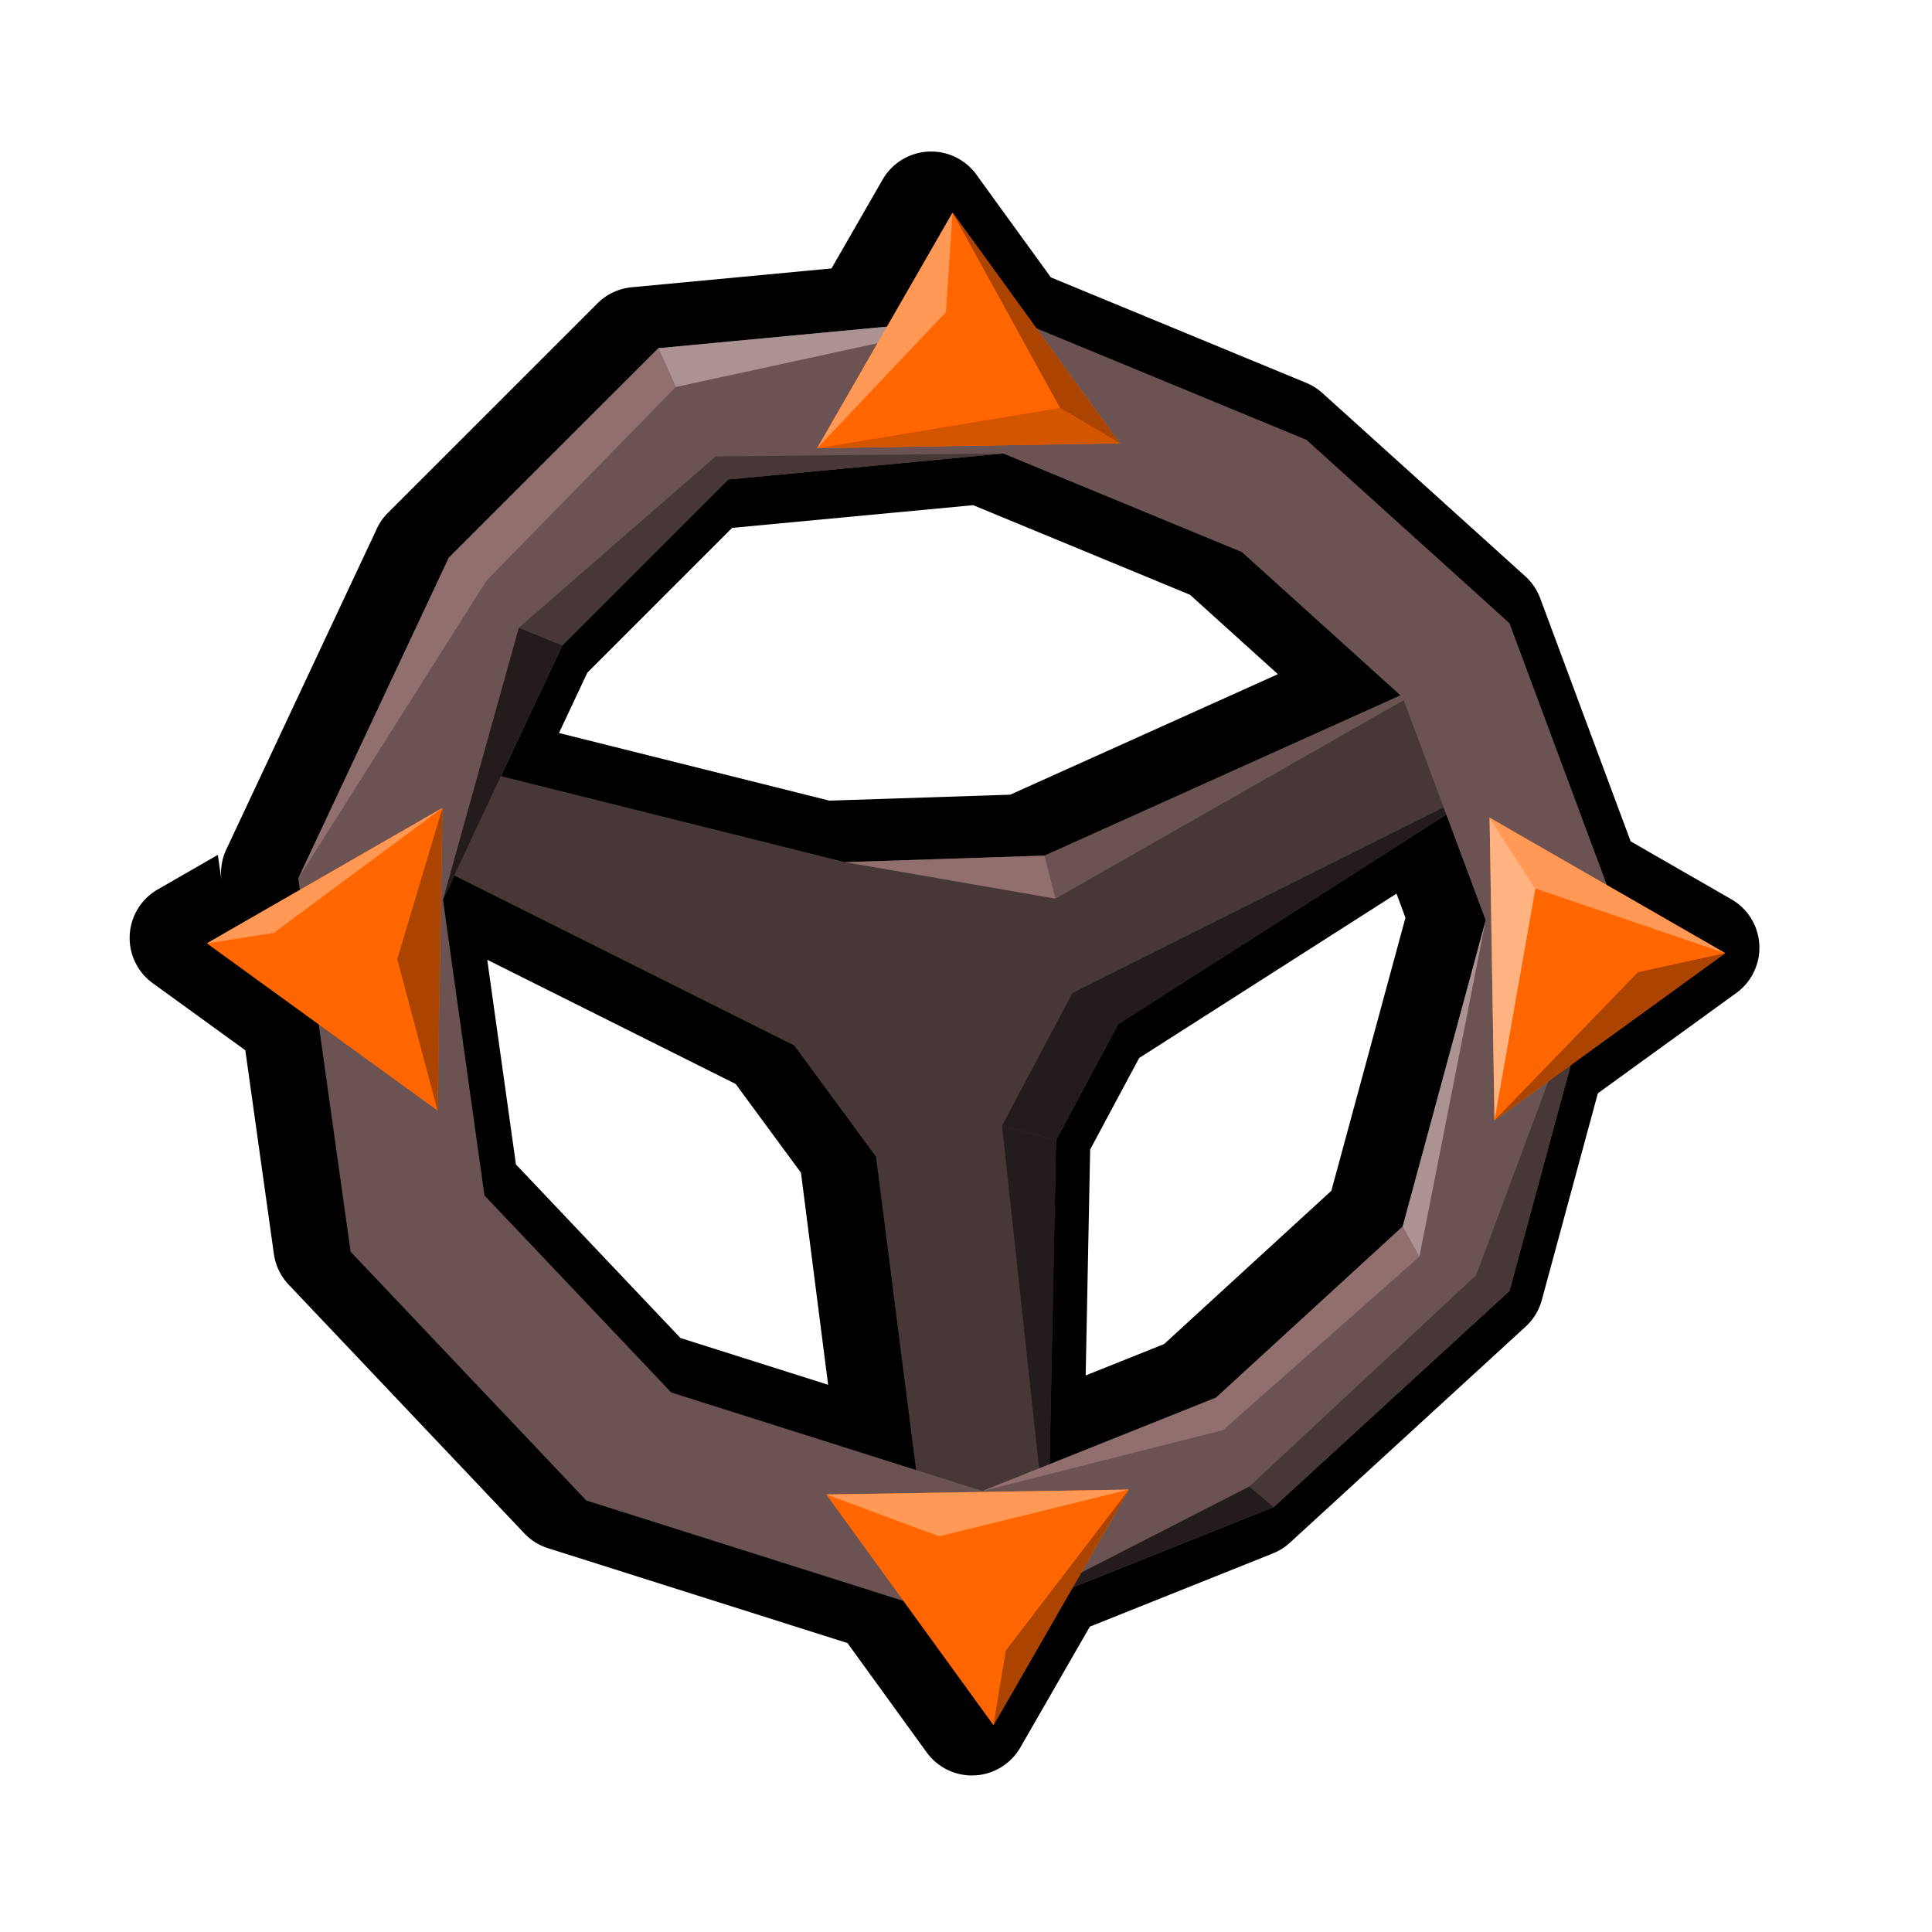 <?xml version="1.0" encoding="UTF-8" standalone="no"?>
<!-- Created with Inkscape (http://www.inkscape.org/) -->

<svg
   xmlns:dc="http://purl.org/dc/elements/1.1/"
   xmlns:cc="http://creativecommons.org/ns#"
   xmlns:rdf="http://www.w3.org/1999/02/22-rdf-syntax-ns#"
   xmlns:svg="http://www.w3.org/2000/svg"
   xmlns="http://www.w3.org/2000/svg"
   xmlns:sodipodi="http://sodipodi.sourceforge.net/DTD/sodipodi-0.dtd"
   xmlns:inkscape="http://www.inkscape.org/namespaces/inkscape"
   width="128"
   height="128"
   viewBox="0 0 128 128"
   version="1.1"
   id="svg6294"
   inkscape:version="0.92.3 (2405546, 2018-03-11)"
   sodipodi:docname="steering_wheel.svg">
  <defs
     id="defs6288" />
  <sodipodi:namedview
     id="base"
     pagecolor="#ffffff"
     bordercolor="#666666"
     borderopacity="1.0"
     inkscape:pageopacity="0.0"
     inkscape:pageshadow="2"
     inkscape:zoom="2.1832557"
     inkscape:cx="15.209465"
     inkscape:cy="58.590742"
     inkscape:document-units="px"
     inkscape:current-layer="layer1"
     showgrid="false"
     units="px"
     inkscape:window-width="1366"
     inkscape:window-height="713"
     inkscape:window-x="0"
     inkscape:window-y="27"
     inkscape:window-maximized="1" />
  <g
     inkscape:label="Layer 1"
     inkscape:groupmode="layer"
     id="layer1"
     transform="translate(0,-994.52)">
    <path
       sodipodi:type="inkscape:offset"
       inkscape:radius="2.4281859"
       inkscape:original="M 4325.0684 1054.9238 L 4322.2207 1059.873 L 4312.2891 1060.8105 L 4303.1875 1069.9102 L 4296.6484 1083.8438 L 4296.7188 1084.3379 L 4292.6797 1086.6602 L 4297.5371 1090.1816 L 4298.9219 1100.0547 L 4309.1602 1110.8594 L 4322.9336 1115.2227 L 4326.8438 1120.6172 L 4330.2812 1114.6406 L 4339.0195 1111.1445 L 4349.2578 1101.7598 L 4351.918 1091.9473 L 4358.625 1087.0859 L 4353.4902 1084.1328 L 4349.2578 1072.7539 L 4340.4414 1064.791 L 4328.709 1059.9453 L 4325.0684 1054.9238 z M 4327.2676 1065.3848 L 4337.6309 1069.666 L 4344.5195 1075.8906 L 4329.0645 1082.8496 L 4320.3906 1083.1328 L 4305.4512 1079.3965 L 4308.1152 1073.7227 L 4315.3242 1066.5117 L 4327.2676 1065.3848 z M 4346.5137 1081.0723 L 4348.2227 1085.6641 L 4344.6172 1098.959 L 4336.5059 1106.3945 L 4329.2812 1109.2832 L 4329.5625 1095.2188 L 4332.2656 1090.1719 L 4346.5137 1081.0723 z M 4303.4277 1083.7148 L 4318.1875 1091.0957 L 4321.7422 1095.9297 L 4323.4844 1109.5371 L 4312.8477 1106.168 L 4304.7344 1097.6074 L 4302.9336 1084.7637 L 4303.4277 1083.7148 z "
       style="fill:#000000;stroke:none;stroke-width:1px;stroke-linecap:butt;stroke-linejoin:miter;stroke-opacity:1"
       id="path2419-3"
       d="m 4325.174,1052.498 a 2.428,2.428 0 0 0 -2.211,1.215 l -2.221,3.861 -8.682,0.818 a 2.428,2.428 0 0 0 -1.488,0.701 l -9.102,9.1 a 2.428,2.428 0 0 0 -0.48,0.685 l -6.539,13.934 a 2.428,2.428 0 0 0 -0.207,1.373 l -0.162,-1.133 -2.613,1.502 a 2.428,2.428 0 0 0 -0.215,4.072 l 4.021,2.914 1.242,8.852 a 2.428,2.428 0 0 0 0.643,1.332 l 10.238,10.805 a 2.428,2.428 0 0 0 1.029,0.644 l 13.01,4.121 3.439,4.748 a 2.428,2.428 0 0 0 4.072,-0.215 l 3.016,-5.246 7.957,-3.184 a 2.428,2.428 0 0 0 0.738,-0.465 l 10.238,-9.385 a 2.428,2.428 0 0 0 0.703,-1.154 l 2.436,-8.984 6.014,-4.357 a 2.428,2.428 0 0 0 -0.215,-4.072 l -4.375,-2.516 -3.928,-10.557 a 2.428,2.428 0 0 0 -0.648,-0.957 l -8.816,-7.963 a 2.428,2.428 0 0 0 -0.699,-0.441 l -11.098,-4.584 -3.236,-4.465 a 2.428,2.428 0 0 0 -1.861,-1 z m 1.723,15.361 9.418,3.891 3.82,3.451 -11.629,5.236 -7.856,0.258 -11.748,-2.938 1.23,-2.619 6.291,-6.291 z m 18.391,16.877 0.389,1.045 -3.219,11.863 -7.266,6.66 -3.408,1.363 0.195,-9.816 2.129,-3.975 z m -39.502,2.873 10.793,5.396 2.836,3.855 1.18,9.213 -6.414,-2.031 -7.149,-7.543 z"
       transform="matrix(1.525,0,0,1.525,-6534.042,-600.496)" />
    <path
       style="fill:#483737;stroke:none;stroke-width:1.525px;stroke-linecap:butt;stroke-linejoin:miter;stroke-opacity:1"
       d="m 31.253,1045.458 24.725,6.181 13.23,-0.434 27.219,-12.254 3.47,6.94 -25.809,16.483 -4.121,7.699 -0.542,27.111 -7.808,1.952 -3.579,-27.978 -5.422,-7.374 -24.508,-12.254 z"
       id="path2419"
       inkscape:connector-curvature="0"
       sodipodi:nodetypes="ccccccccccccc" />
    <path
       style="fill:#241c1c;stroke:none;stroke-width:1.525px;stroke-linecap:butt;stroke-linejoin:miter;stroke-opacity:1"
       d="m 69.425,1097.185 -3.036,-28.087 3.579,0.976 z"
       id="path2441"
       inkscape:connector-curvature="0" />
    <path
       style="fill:#241c1c;stroke:none;stroke-width:1.525px;stroke-linecap:butt;stroke-linejoin:miter;stroke-opacity:1"
       d="m 66.389,1069.098 4.663,-8.784 28.846,-14.423 -25.809,16.483 -4.121,7.699 z"
       id="path2443"
       inkscape:connector-curvature="0" />
    <path
       style="fill:#6c5353;stroke:none;stroke-width:1.525px;stroke-linecap:butt;stroke-linejoin:miter;stroke-opacity:1"
       d="m 69.93,1054.058 26.497,-15.106 -27.219,12.254 z"
       id="path2439"
       inkscape:connector-curvature="0"
       sodipodi:nodetypes="cccc" />
    <path
       style="fill:#6c5353;stroke:none;stroke-width:1.525px;stroke-linecap:butt;stroke-linejoin:miter;stroke-opacity:1"
       d="m 66.607,1015.421 -22.99,2.169 -13.883,13.88 -9.974,21.253 3.468,24.727 15.617,16.481 26.026,8.243 19.519,-7.808 15.617,-14.315 6.938,-25.591 -6.938,-18.652 -13.448,-12.146 z m -0.14,9.146 15.811,6.53 10.653,9.626 5.5,14.777 -5.5,20.279 -12.372,11.342 -15.468,6.185 -20.619,-6.53 -12.376,-13.058 -2.747,-19.591 7.904,-16.841 10.999,-10.999 z"
       id="path2232"
       inkscape:connector-curvature="0" />
    <path
       style="fill:#483737;stroke:none;stroke-width:1.525px;stroke-linecap:butt;stroke-linejoin:miter;stroke-opacity:1"
       d="m 34.373,1036.109 13.036,-11.349 19.058,-0.194 -18.215,1.719 -10.999,10.999 z"
       id="path2435"
       inkscape:connector-curvature="0" />
    <path
       style="fill:#ff6600;stroke:none;stroke-width:0.457px;stroke-linecap:butt;stroke-linejoin:miter;stroke-opacity:1"
       d="m 28.99,1068.099 -15.283,-11.078 15.606,-8.976 z"
       id="path3921-06"
       inkscape:connector-curvature="0"
       sodipodi:nodetypes="cccc" />
    <path
       style="fill:#ff9955;stroke:none;stroke-width:0.457px;stroke-linecap:butt;stroke-linejoin:miter;stroke-opacity:1"
       d="m 29.314,1048.045 -11.167,8.277 -4.439,0.699 z"
       id="path3923-2"
       inkscape:connector-curvature="0" />
    <path
       style="fill:#aa4400;stroke:none;stroke-width:0.457px;stroke-linecap:butt;stroke-linejoin:miter;stroke-opacity:1"
       d="m 29.314,1048.045 -2.995,10.023 2.671,10.031 z"
       id="path3927-6"
       inkscape:connector-curvature="0"
       sodipodi:nodetypes="cccc" />
    <path
       style="fill:#483737;stroke:none;stroke-width:1.525px;stroke-linecap:butt;stroke-linejoin:miter;stroke-opacity:1"
       d="m 82.775,1093.002 15.021,-13.994 9.148,-24.548 -6.938,25.591 -15.617,14.315 z"
       id="path2427"
       inkscape:connector-curvature="0"
       sodipodi:nodetypes="cccccc" />
    <path
       style="fill:#ff6600;stroke:none;stroke-width:0.457px;stroke-linecap:butt;stroke-linejoin:miter;stroke-opacity:1"
       d="m 99.014,1068.746 15.283,-11.078 -15.606,-8.976 z"
       id="path3921-06-2"
       inkscape:connector-curvature="0"
       sodipodi:nodetypes="cccc" />
    <path
       style="fill:#ff9955;stroke:none;stroke-width:0.457px;stroke-linecap:butt;stroke-linejoin:miter;stroke-opacity:1"
       d="m 98.691,1048.693 3.034,4.698 12.572,4.277 z"
       id="path3923-2-0"
       inkscape:connector-curvature="0"
       sodipodi:nodetypes="cccc" />
    <path
       style="fill:#aa4400;stroke:none;stroke-width:0.457px;stroke-linecap:butt;stroke-linejoin:miter;stroke-opacity:1"
       d="m 114.297,1057.668 -5.78,1.264 -9.503,9.814 z"
       id="path3927-6-2"
       inkscape:connector-curvature="0"
       sodipodi:nodetypes="cccc" />
    <path
       style="fill:#ffb380;stroke:none;stroke-width:1.525px;stroke-linecap:butt;stroke-linejoin:miter;stroke-opacity:1"
       d="m 99.014,1068.746 -0.324,-20.054 3.034,4.698 z"
       id="path2309"
       inkscape:connector-curvature="0" />
    <path
       style="fill:#241c1c;stroke:none;stroke-width:1.525px;stroke-linecap:butt;stroke-linejoin:miter;stroke-opacity:1"
       d="m 64.87,1102.174 19.519,-7.808 -1.614,-1.363 z"
       id="path2425"
       inkscape:connector-curvature="0"
       sodipodi:nodetypes="cccc" />
    <path
       style="fill:#ff6600;stroke:none;stroke-width:0.457px;stroke-linecap:butt;stroke-linejoin:miter;stroke-opacity:1"
       d="m 54.741,1093.533 11.078,15.283 8.976,-15.606 z"
       id="path3921-06-2-3"
       inkscape:connector-curvature="0"
       sodipodi:nodetypes="cccc" />
    <path
       style="fill:#ac9393;stroke:none;stroke-width:1.525px;stroke-linecap:butt;stroke-linejoin:miter;stroke-opacity:1"
       d="m 44.772,1020.16 21.835,-4.74 -22.99,2.169 z"
       id="path2423"
       inkscape:connector-curvature="0"
       sodipodi:nodetypes="cccc" />
    <path
       style="fill:#ff6600;stroke:none;stroke-width:0.457px;stroke-linecap:butt;stroke-linejoin:miter;stroke-opacity:1"
       d="m 74.189,1023.893 -11.078,-15.283 -8.976,15.606 z"
       id="path3921-06-2-7"
       inkscape:connector-curvature="0"
       sodipodi:nodetypes="cccc" />
    <path
       style="fill:#ff9955;stroke:none;stroke-width:0.457px;stroke-linecap:butt;stroke-linejoin:miter;stroke-opacity:1"
       d="m 54.135,1024.217 8.533,-9.015 0.443,-6.591 z"
       id="path3923-2-0-5"
       inkscape:connector-curvature="0"
       sodipodi:nodetypes="cccc" />
    <path
       style="fill:#aa4400;stroke:none;stroke-width:0.457px;stroke-linecap:butt;stroke-linejoin:miter;stroke-opacity:1"
       d="m 63.111,1008.61 7.12,12.937 3.958,2.346 z"
       id="path3927-6-2-9"
       inkscape:connector-curvature="0"
       sodipodi:nodetypes="cccc" />
    <path
       style="fill:#d45500;stroke:none;stroke-width:0.457px;stroke-linecap:butt;stroke-linejoin:miter;stroke-opacity:1"
       d="m 74.189,1023.893 -3.958,-2.346 -16.095,2.669 z"
       id="path3927-6-2-9-2"
       inkscape:connector-curvature="0"
       sodipodi:nodetypes="cccc" />
    <path
       style="fill:#ff9955;stroke:none;stroke-width:0.457px;stroke-linecap:butt;stroke-linejoin:miter;stroke-opacity:1"
       d="m 54.741,1093.533 7.481,2.773 12.572,-3.097 z"
       id="path3923-2-0-2"
       inkscape:connector-curvature="0"
       sodipodi:nodetypes="cccc" />
    <path
       style="fill:#aa4400;stroke:none;stroke-width:0.457px;stroke-linecap:butt;stroke-linejoin:miter;stroke-opacity:1"
       d="m 74.795,1093.209 -8.162,10.672 -0.813,4.934 z"
       id="path3927-6-2-97"
       inkscape:connector-curvature="0"
       sodipodi:nodetypes="cccc" />
    <path
       style="fill:#916f6f;stroke:none;stroke-width:1.525px;stroke-linecap:butt;stroke-linejoin:miter;stroke-opacity:1"
       d="m 19.76,1052.723 12.47,-19.736 12.543,-12.827 -1.155,-2.571 -13.883,13.88 z"
       id="path2421"
       inkscape:connector-curvature="0"
       sodipodi:nodetypes="cccccc" />
    <path
       style="fill:#916f6f;stroke:none;stroke-width:1.525px;stroke-linecap:butt;stroke-linejoin:miter;stroke-opacity:1"
       d="m 65.091,1093.305 15.938,-4.036 13.013,-11.495 -1.111,-1.995 -12.372,11.342 z"
       id="path2429"
       inkscape:connector-curvature="0" />
    <path
       style="fill:#ac9393;stroke:none;stroke-width:1.525px;stroke-linecap:butt;stroke-linejoin:miter;stroke-opacity:1"
       d="m 94.041,1077.774 4.389,-22.274 -5.5,20.279 z"
       id="path2431"
       inkscape:connector-curvature="0" />
    <path
       style="fill:#241c1c;stroke:none;stroke-width:1.525px;stroke-linecap:butt;stroke-linejoin:miter;stroke-opacity:1"
       d="m 29.35,1054.126 5.023,-18.017 2.88,1.175 z"
       id="path2433"
       inkscape:connector-curvature="0" />
    <path
       style="fill:#916f6f;stroke:none;stroke-width:1.525px;stroke-linecap:butt;stroke-linejoin:miter;stroke-opacity:1"
       d="m 55.978,1051.639 13.952,2.419 -0.722,-2.852 z"
       id="path2437"
       inkscape:connector-curvature="0"
       sodipodi:nodetypes="cccc" />
  </g>
</svg>
